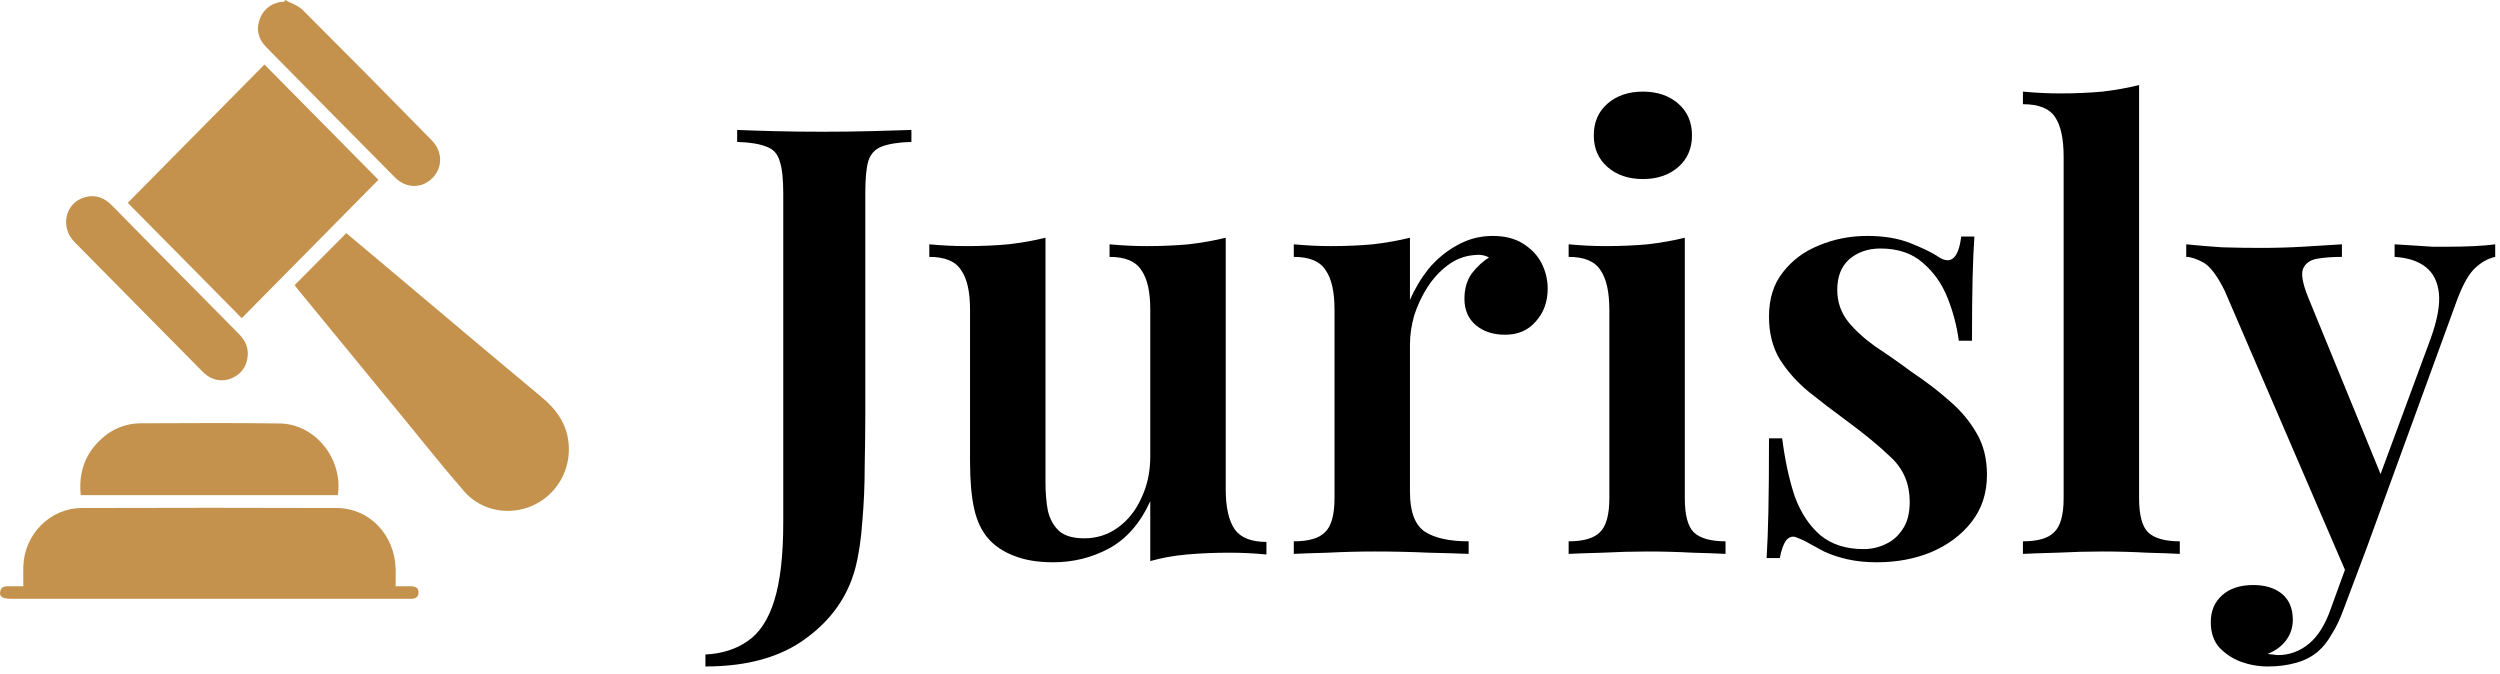 <svg width="167" height="45" viewBox="0 0 167 45" fill="none" xmlns="http://www.w3.org/2000/svg">
<path d="M47.122 44.52V43.72C48.216 43.667 49.149 43.373 49.922 42.84C50.722 42.307 51.322 41.4 51.722 40.12C52.122 38.84 52.322 37.093 52.322 34.88V12.92C52.322 11.933 52.242 11.213 52.082 10.76C51.949 10.28 51.656 9.96 51.202 9.8C50.749 9.613 50.096 9.507 49.242 9.48V8.68C49.856 8.707 50.669 8.733 51.682 8.76C52.722 8.787 53.802 8.8 54.922 8.8C56.042 8.8 57.136 8.787 58.202 8.76C59.296 8.733 60.189 8.707 60.882 8.68V9.48C60.002 9.507 59.336 9.613 58.882 9.8C58.456 9.96 58.162 10.28 58.002 10.76C57.869 11.213 57.802 11.933 57.802 12.92V27.56C57.802 28.653 57.789 29.84 57.762 31.12C57.762 32.4 57.709 33.64 57.602 34.84C57.522 36.04 57.362 37.093 57.122 38C56.616 39.867 55.522 41.413 53.842 42.64C52.162 43.893 49.922 44.52 47.122 44.52ZM81.878 15.88V32.68C81.878 33.88 82.078 34.773 82.478 35.36C82.878 35.92 83.585 36.2 84.598 36.2V37.04C83.771 36.96 82.945 36.92 82.118 36.92C81.131 36.92 80.185 36.96 79.278 37.04C78.398 37.12 77.585 37.267 76.838 37.48V33.48C76.171 34.947 75.251 36 74.078 36.64C72.931 37.253 71.691 37.56 70.358 37.56C69.318 37.56 68.438 37.413 67.718 37.12C67.025 36.853 66.465 36.48 66.038 36C65.585 35.493 65.265 34.827 65.078 34C64.891 33.173 64.798 32.107 64.798 30.8V20.68C64.798 19.48 64.598 18.6 64.198 18.04C63.825 17.453 63.118 17.16 62.078 17.16V16.32C62.931 16.4 63.758 16.44 64.558 16.44C65.545 16.44 66.478 16.4 67.358 16.32C68.265 16.213 69.091 16.067 69.838 15.88V32.2C69.838 32.92 69.891 33.56 69.998 34.12C70.131 34.68 70.385 35.133 70.758 35.48C71.131 35.8 71.691 35.96 72.438 35.96C73.265 35.96 74.011 35.72 74.678 35.24C75.345 34.76 75.865 34.107 76.238 33.28C76.638 32.453 76.838 31.52 76.838 30.48V20.68C76.838 19.48 76.638 18.6 76.238 18.04C75.865 17.453 75.158 17.16 74.118 17.16V16.32C74.971 16.4 75.798 16.44 76.598 16.44C77.585 16.44 78.518 16.4 79.398 16.32C80.305 16.213 81.131 16.067 81.878 15.88ZM99.705 15.76C100.532 15.76 101.212 15.933 101.745 16.28C102.305 16.627 102.719 17.067 102.985 17.6C103.252 18.133 103.385 18.693 103.385 19.28C103.385 20.16 103.119 20.893 102.585 21.48C102.079 22.067 101.399 22.36 100.545 22.36C99.745 22.36 99.092 22.147 98.585 21.72C98.079 21.293 97.825 20.707 97.825 19.96C97.825 19.293 97.985 18.733 98.305 18.28C98.652 17.827 99.039 17.467 99.465 17.2C99.172 17.04 98.839 16.987 98.465 17.04C97.825 17.093 97.239 17.32 96.705 17.72C96.172 18.12 95.719 18.613 95.345 19.2C94.972 19.787 94.679 20.413 94.465 21.08C94.279 21.747 94.185 22.387 94.185 23V32.88C94.185 34.187 94.519 35.067 95.185 35.52C95.852 35.947 96.825 36.16 98.105 36.16V37C97.492 36.973 96.599 36.947 95.425 36.92C94.279 36.867 93.079 36.84 91.825 36.84C90.785 36.84 89.745 36.867 88.705 36.92C87.692 36.947 86.932 36.973 86.425 37V36.16C87.412 36.16 88.105 35.96 88.505 35.56C88.932 35.16 89.145 34.4 89.145 33.28V20.68C89.145 19.48 88.945 18.6 88.545 18.04C88.172 17.453 87.465 17.16 86.425 17.16V16.32C87.279 16.4 88.105 16.44 88.905 16.44C89.892 16.44 90.825 16.4 91.705 16.32C92.612 16.213 93.439 16.067 94.185 15.88V20.04C94.505 19.293 94.919 18.6 95.425 17.96C95.959 17.32 96.585 16.8 97.305 16.4C98.052 15.973 98.852 15.76 99.705 15.76ZM109.745 6.12C110.705 6.12 111.491 6.387 112.105 6.92C112.718 7.453 113.025 8.16 113.025 9.04C113.025 9.92 112.718 10.627 112.105 11.16C111.491 11.693 110.705 11.96 109.745 11.96C108.785 11.96 107.998 11.693 107.385 11.16C106.771 10.627 106.465 9.92 106.465 9.04C106.465 8.16 106.771 7.453 107.385 6.92C107.998 6.387 108.785 6.12 109.745 6.12ZM112.545 15.88V33.28C112.545 34.4 112.745 35.16 113.145 35.56C113.571 35.96 114.278 36.16 115.265 36.16V37C114.785 36.973 114.051 36.947 113.065 36.92C112.078 36.867 111.078 36.84 110.065 36.84C109.078 36.84 108.078 36.867 107.065 36.92C106.051 36.947 105.291 36.973 104.785 37V36.16C105.771 36.16 106.465 35.96 106.865 35.56C107.291 35.16 107.505 34.4 107.505 33.28V20.72C107.505 19.493 107.305 18.6 106.905 18.04C106.531 17.453 105.825 17.16 104.785 17.16V16.32C105.638 16.4 106.465 16.44 107.265 16.44C108.251 16.44 109.185 16.4 110.065 16.32C110.971 16.213 111.798 16.067 112.545 15.88ZM124.729 15.76C125.849 15.76 126.809 15.92 127.609 16.24C128.409 16.56 128.996 16.84 129.369 17.08C130.276 17.747 130.823 17.32 131.009 15.8H131.889C131.836 16.573 131.796 17.493 131.769 18.56C131.743 19.6 131.729 21 131.729 22.76H130.849C130.716 21.773 130.463 20.813 130.089 19.88C129.716 18.947 129.169 18.173 128.449 17.56C127.729 16.92 126.783 16.6 125.609 16.6C124.783 16.6 124.089 16.84 123.529 17.32C122.996 17.8 122.729 18.48 122.729 19.36C122.729 20.16 122.969 20.867 123.449 21.48C123.929 22.067 124.543 22.627 125.289 23.16C126.063 23.667 126.863 24.227 127.689 24.84C128.649 25.48 129.503 26.133 130.249 26.8C130.996 27.44 131.596 28.16 132.049 28.96C132.503 29.733 132.729 30.653 132.729 31.72C132.729 32.947 132.383 34 131.689 34.88C131.023 35.733 130.129 36.4 129.009 36.88C127.916 37.333 126.703 37.56 125.369 37.56C124.649 37.56 123.996 37.493 123.409 37.36C122.823 37.227 122.303 37.053 121.849 36.84C121.503 36.653 121.183 36.48 120.889 36.32C120.623 36.16 120.343 36.027 120.049 35.92C119.783 35.787 119.543 35.84 119.329 36.08C119.143 36.32 118.996 36.72 118.889 37.28H118.009C118.063 36.427 118.103 35.387 118.129 34.16C118.156 32.933 118.169 31.307 118.169 29.28H119.049C119.236 30.747 119.516 32.04 119.889 33.16C120.289 34.253 120.863 35.12 121.609 35.76C122.356 36.373 123.316 36.68 124.489 36.68C124.996 36.68 125.476 36.573 125.929 36.36C126.409 36.147 126.796 35.813 127.089 35.36C127.409 34.907 127.569 34.293 127.569 33.52C127.569 32.347 127.169 31.373 126.369 30.6C125.569 29.827 124.569 29 123.369 28.12C122.463 27.453 121.609 26.8 120.809 26.16C120.036 25.52 119.396 24.8 118.889 24C118.409 23.2 118.169 22.253 118.169 21.16C118.169 19.96 118.476 18.973 119.089 18.2C119.703 17.4 120.503 16.8 121.489 16.4C122.503 15.973 123.583 15.76 124.729 15.76ZM142.891 5.68V33.28C142.891 34.4 143.091 35.16 143.491 35.56C143.917 35.96 144.624 36.16 145.611 36.16V37C145.131 36.973 144.397 36.947 143.411 36.92C142.451 36.867 141.464 36.84 140.451 36.84C139.464 36.84 138.451 36.867 137.411 36.92C136.397 36.947 135.637 36.973 135.131 37V36.16C136.117 36.16 136.811 35.96 137.211 35.56C137.637 35.16 137.851 34.4 137.851 33.28V10.48C137.851 9.28 137.664 8.4 137.291 7.84C136.917 7.253 136.197 6.96 135.131 6.96V6.12C135.984 6.2 136.811 6.24 137.611 6.24C138.624 6.24 139.571 6.2 140.451 6.12C141.331 6.013 142.144 5.867 142.891 5.68ZM166.68 16.32V17.16C166.173 17.267 165.693 17.547 165.24 18C164.813 18.453 164.4 19.253 164 20.4L158.08 36.64L156.84 38.52L148.6 19.4C148.093 18.387 147.613 17.76 147.16 17.52C146.707 17.28 146.333 17.16 146.04 17.16V16.32C146.813 16.4 147.613 16.467 148.44 16.52C149.293 16.547 150.147 16.56 151 16.56C151.987 16.56 152.933 16.533 153.84 16.48C154.773 16.427 155.64 16.373 156.44 16.32V17.16C155.827 17.16 155.28 17.2 154.8 17.28C154.32 17.36 154 17.587 153.84 17.96C153.707 18.307 153.813 18.92 154.16 19.8L159.16 32L158.84 32.16L162.36 22.64C162.813 21.387 163 20.373 162.92 19.6C162.84 18.827 162.547 18.24 162.04 17.84C161.533 17.44 160.84 17.213 159.96 17.16V16.32C160.387 16.347 160.813 16.373 161.24 16.4C161.667 16.427 162.08 16.453 162.48 16.48C162.88 16.48 163.267 16.48 163.64 16.48C164.2 16.48 164.747 16.467 165.28 16.44C165.84 16.413 166.307 16.373 166.68 16.32ZM158.08 36.64L156.56 40.68C156.32 41.347 156.053 41.907 155.76 42.36C155.493 42.84 155.187 43.227 154.84 43.52C154.44 43.867 153.947 44.12 153.36 44.28C152.8 44.44 152.173 44.52 151.48 44.52C150.867 44.52 150.267 44.413 149.68 44.2C149.12 43.987 148.64 43.667 148.24 43.24C147.867 42.813 147.68 42.253 147.68 41.56C147.68 40.813 147.933 40.213 148.44 39.76C148.947 39.307 149.64 39.08 150.52 39.08C151.293 39.08 151.92 39.267 152.4 39.64C152.907 40.04 153.16 40.627 153.16 41.4C153.16 41.907 153.013 42.36 152.72 42.76C152.427 43.16 152.013 43.467 151.48 43.68C151.613 43.707 151.733 43.72 151.84 43.72C151.973 43.747 152.08 43.76 152.16 43.76C152.933 43.76 153.627 43.507 154.24 43C154.853 42.493 155.347 41.693 155.72 40.6L157.16 36.64H158.08Z" fill="black"/>
<path d="M1.558 39.161C1.558 38.684 1.546 38.259 1.558 37.834C1.624 35.697 3.342 33.945 5.452 33.936C11.136 33.917 16.82 33.917 22.504 33.936C24.676 33.944 26.366 35.725 26.429 37.993C26.44 38.362 26.429 38.731 26.429 39.161C26.776 39.161 27.094 39.161 27.412 39.161C27.729 39.161 27.97 39.245 27.959 39.601C27.948 39.927 27.699 40.007 27.416 40.001C27.346 40.001 27.276 40.001 27.205 40.001H0.763C0.198 40.001 -0.037 39.872 0.005 39.561C0.069 39.089 0.445 39.168 0.763 39.163C1.002 39.158 1.243 39.161 1.558 39.161Z" fill="#C4924C"/>
<path d="M17.666 4.309C20.185 6.864 22.744 9.448 25.278 12.012L16.149 21.252L8.535 13.549L17.666 4.309Z" fill="#C4924C"/>
<path d="M19.679 19.049L23.132 15.574L26.118 18.08C29.468 20.897 32.809 23.723 36.176 26.524C37.164 27.347 37.866 28.302 37.984 29.631C38.064 30.482 37.879 31.336 37.456 32.075C37.033 32.815 36.392 33.402 35.623 33.755C34.047 34.478 32.156 34.142 31.01 32.827C29.677 31.299 28.411 29.707 27.126 28.137C24.729 25.22 22.334 22.301 19.939 19.381C19.841 19.264 19.75 19.141 19.679 19.049Z" fill="#C4924C"/>
<path d="M22.569 33.074H5.391C5.244 31.564 5.679 30.288 6.808 29.287C7.517 28.637 8.438 28.277 9.394 28.276C12.494 28.267 15.595 28.24 18.695 28.288C21.058 28.323 22.922 30.658 22.569 33.074Z" fill="#C4924C"/>
<path d="M19.041 0C19.438 0.217 19.911 0.358 20.22 0.666C23.108 3.549 25.981 6.449 28.837 9.368C29.578 10.122 29.582 11.185 28.886 11.894C28.189 12.603 27.131 12.603 26.39 11.857C23.514 8.959 20.645 6.055 17.782 3.146C17.233 2.589 17.085 1.922 17.386 1.182C17.52 0.864 17.743 0.594 18.028 0.404C18.312 0.214 18.646 0.114 18.987 0.114L19.041 0Z" fill="#C4924C"/>
<path d="M16.554 23.665C16.524 24.345 16.232 24.874 15.632 25.191C15.359 25.346 15.049 25.419 14.737 25.404C14.425 25.389 14.123 25.285 13.866 25.105C13.737 25.019 13.617 24.918 13.51 24.805C10.666 21.93 7.824 19.053 4.984 16.175C3.967 15.145 4.37 13.501 5.724 13.16C6.416 12.988 6.989 13.224 7.486 13.732C9.246 15.525 11.011 17.312 12.78 19.093C13.835 20.16 14.892 21.23 15.952 22.302C16.328 22.678 16.566 23.108 16.554 23.665Z" fill="#C4924C"/>
</svg>

